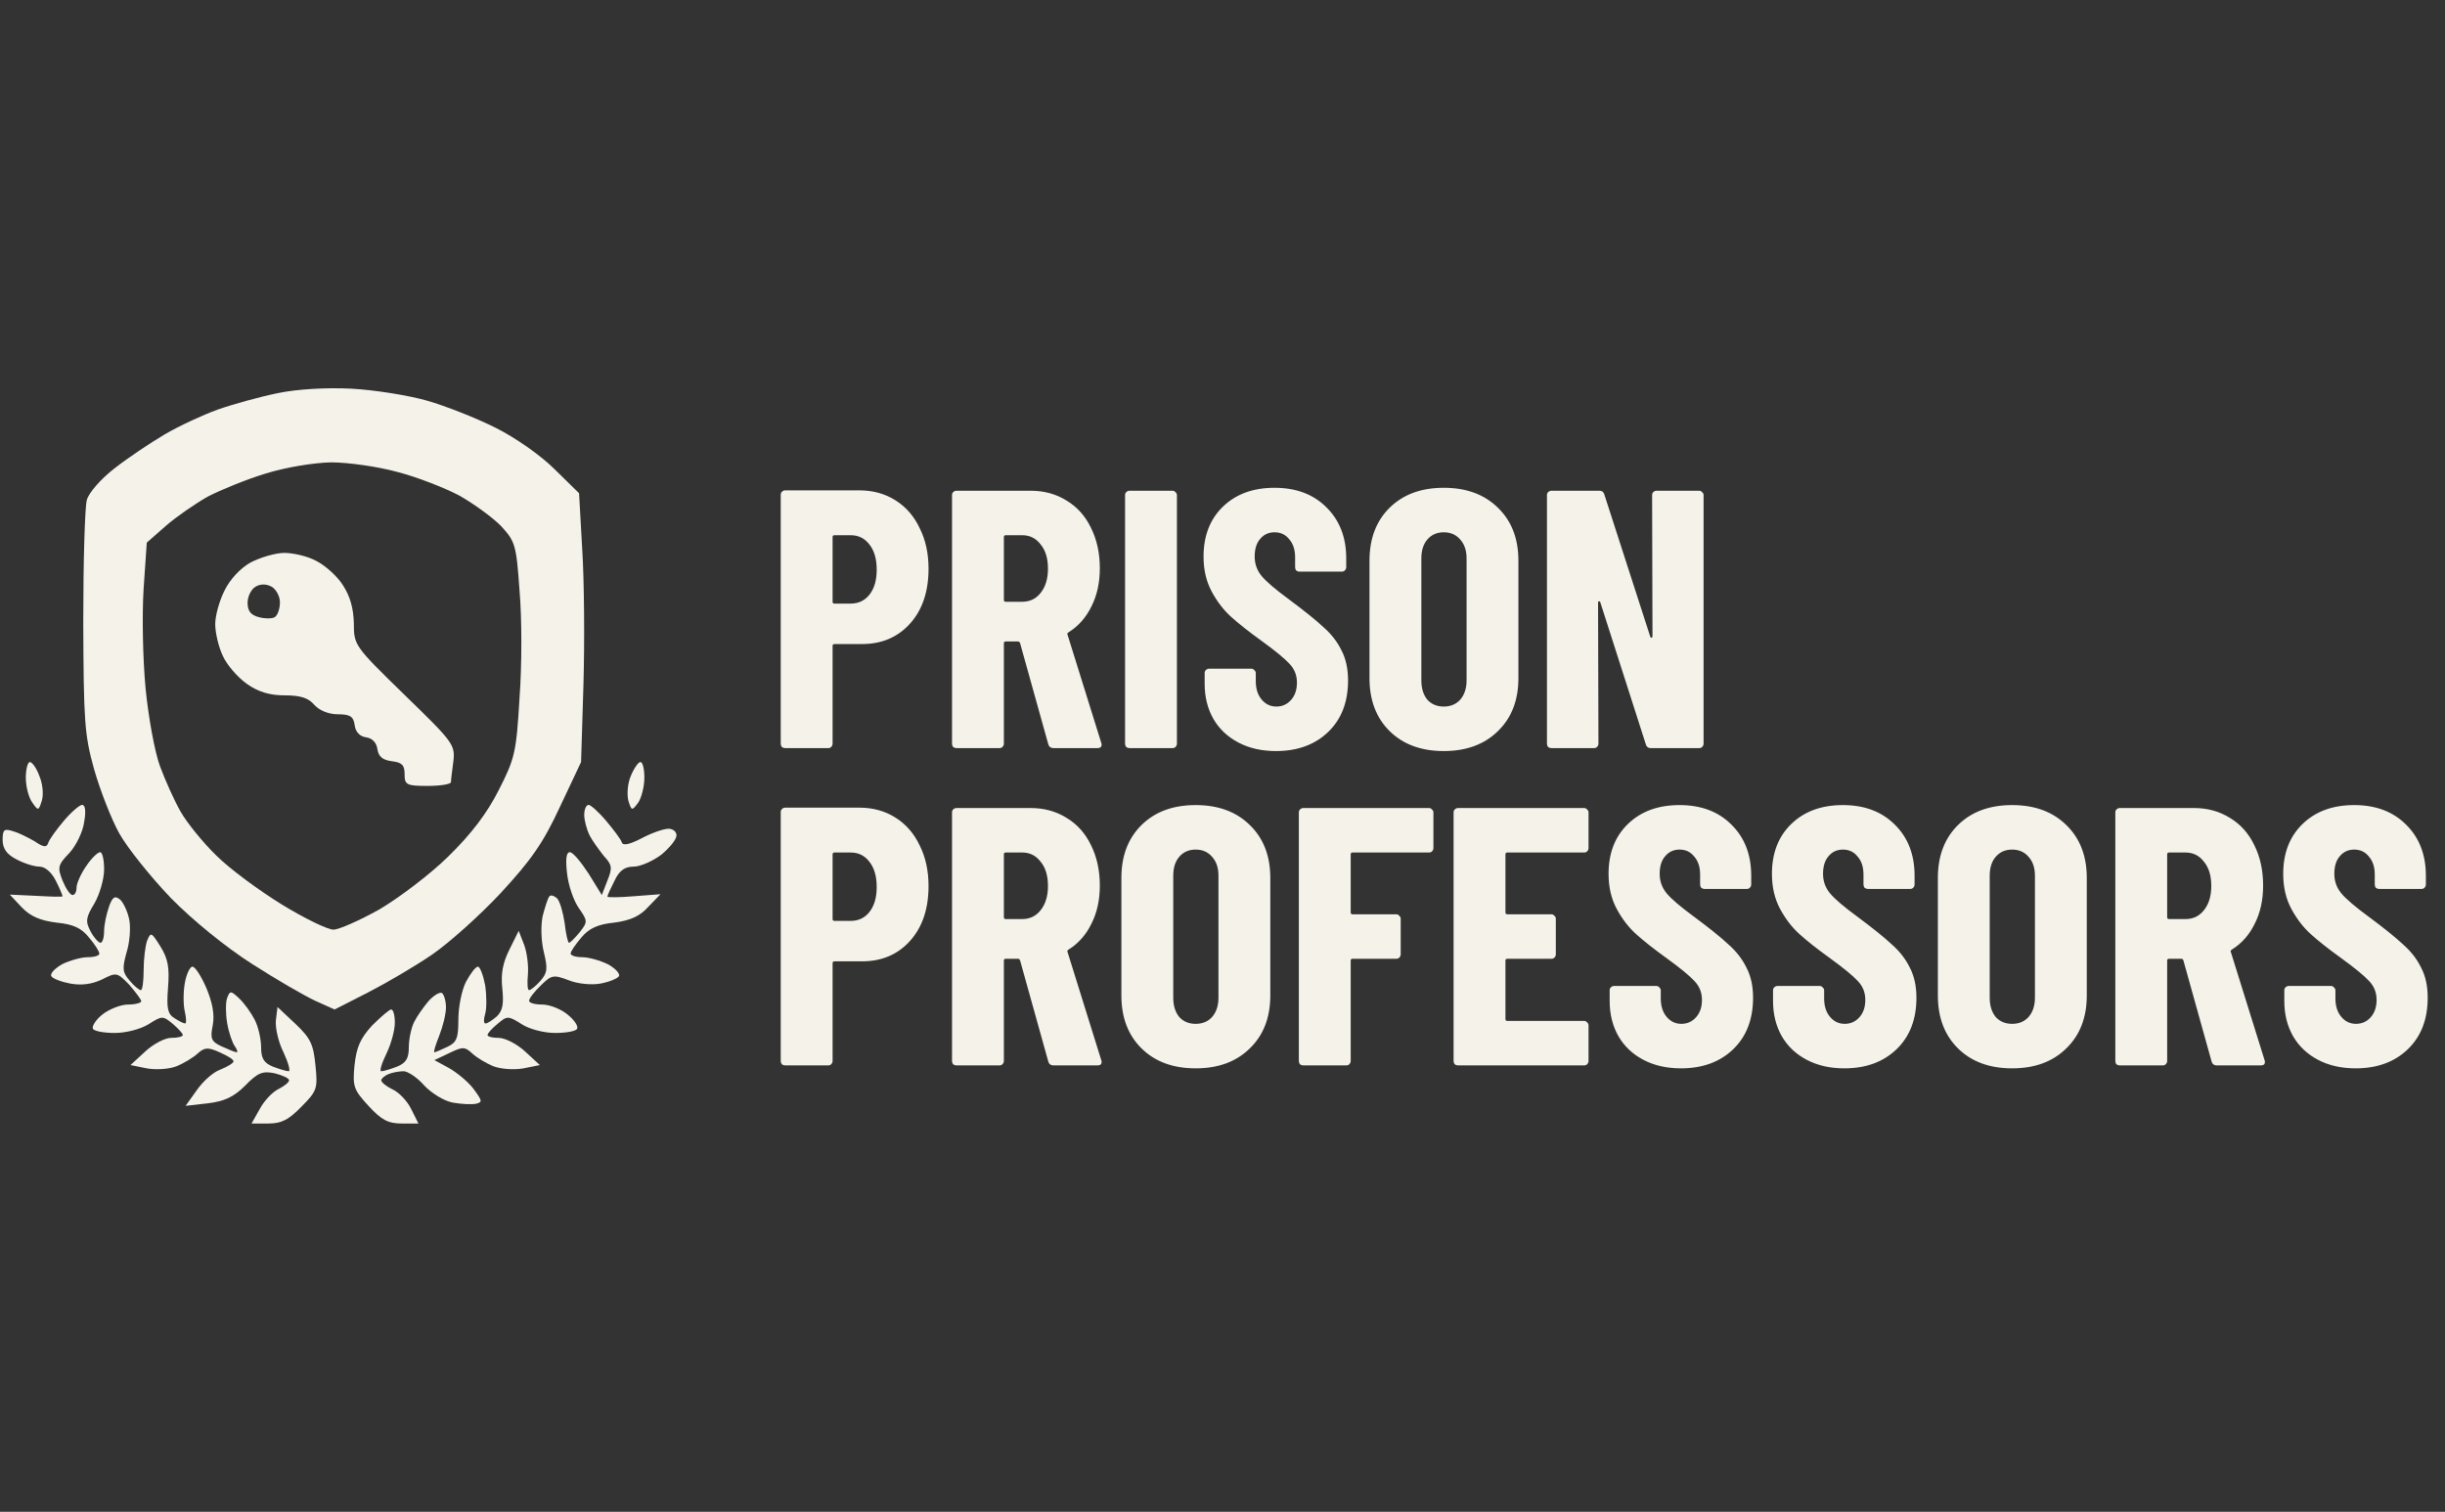 <svg width="131" height="81" viewBox="0 0 131 81" fill="none" xmlns="http://www.w3.org/2000/svg">
<rect x="0" y="0" width="131" height="81" fill="#333333" stroke="none"/>
<g clip-path="url(#clip0_1133_7985)">
<path d="M14.864 21.067C13.901 21.265 12.467 21.662 11.653 21.949C10.861 22.236 9.577 22.831 8.828 23.272C8.079 23.713 6.858 24.53 6.152 25.081C5.403 25.654 4.761 26.404 4.654 26.779C4.547 27.132 4.461 30.088 4.461 33.309C4.482 38.669 4.525 39.352 5.039 41.205C5.36 42.33 5.959 43.874 6.387 44.646C6.816 45.418 8.057 46.962 9.149 48.109C10.369 49.344 12.082 50.734 13.494 51.639C14.8 52.477 16.32 53.359 16.898 53.624L17.925 54.087L19.745 53.16C20.73 52.653 22.271 51.749 23.17 51.131C24.069 50.514 25.717 49.036 26.83 47.845C28.457 46.08 29.099 45.176 29.998 43.234L31.133 40.83L31.261 36.683C31.326 34.389 31.304 31.147 31.197 29.471L31.026 26.427L29.699 25.125C28.971 24.397 27.579 23.427 26.552 22.919C25.546 22.412 23.876 21.75 22.87 21.464C21.864 21.177 20.045 20.89 18.824 20.824C17.476 20.758 15.913 20.846 14.864 21.067ZM21.265 25.28C22.314 25.544 23.833 26.14 24.625 26.559C25.396 27 26.402 27.728 26.852 28.191C27.601 29.007 27.665 29.184 27.836 31.654C27.965 33.088 27.965 35.669 27.836 37.389C27.665 40.323 27.579 40.654 26.723 42.33C26.102 43.565 25.246 44.69 24.026 45.881C23.041 46.852 21.372 48.109 20.323 48.727C19.253 49.322 18.161 49.808 17.861 49.808C17.561 49.808 16.32 49.212 15.1 48.462C13.88 47.712 12.296 46.543 11.589 45.837C10.883 45.154 10.027 44.095 9.684 43.499C9.342 42.904 8.849 41.801 8.571 41.051C8.293 40.301 7.95 38.426 7.8 36.882C7.65 35.294 7.608 32.978 7.693 31.566L7.864 29.073L8.892 28.169C9.449 27.684 10.476 26.978 11.14 26.603C11.825 26.25 13.216 25.677 14.243 25.368C15.314 25.037 16.791 24.794 17.733 24.772C18.632 24.772 20.216 24.993 21.265 25.28Z" fill="#F5F3E9"/>
<path d="M13.436 30.131C12.88 30.44 12.323 31.035 12.024 31.653C11.745 32.205 11.531 32.999 11.531 33.44C11.531 33.881 11.703 34.653 11.938 35.138C12.152 35.623 12.73 36.285 13.222 36.638C13.843 37.079 14.464 37.256 15.256 37.256C16.091 37.256 16.519 37.388 16.84 37.763C17.118 38.072 17.611 38.27 18.103 38.27C18.745 38.27 18.938 38.381 19.002 38.844C19.045 39.219 19.28 39.462 19.623 39.506C19.944 39.55 20.179 39.792 20.222 40.145C20.286 40.542 20.5 40.719 20.993 40.785C21.528 40.851 21.678 40.983 21.678 41.469C21.678 42.042 21.763 42.108 22.898 42.108C23.583 42.108 24.139 42.02 24.161 41.91C24.161 41.8 24.225 41.292 24.289 40.807C24.396 39.903 24.289 39.77 21.678 37.234C18.981 34.609 18.959 34.565 18.959 33.396C18.938 32.602 18.767 31.962 18.381 31.366C18.081 30.881 17.439 30.308 16.968 30.065C16.497 29.8 15.705 29.624 15.235 29.624C14.764 29.624 13.95 29.866 13.436 30.131ZM14.999 32.271C14.999 32.624 14.871 32.977 14.721 33.065C14.592 33.153 14.186 33.153 13.864 33.065C13.436 32.955 13.265 32.734 13.265 32.293C13.265 31.962 13.458 31.565 13.693 31.433C13.95 31.278 14.271 31.278 14.55 31.433C14.785 31.565 14.999 31.94 14.999 32.271Z" fill="#F5F3E9"/>
<path d="M1.383 41.668C1.383 42.131 1.533 42.726 1.725 42.991C2.046 43.454 2.068 43.454 2.239 42.903C2.346 42.572 2.282 41.976 2.111 41.579C1.961 41.16 1.725 40.829 1.597 40.829C1.49 40.829 1.383 41.204 1.383 41.668Z" fill="#F5F3E9"/>
<path d="M33.796 41.579C33.625 41.976 33.582 42.572 33.668 42.903C33.839 43.454 33.861 43.454 34.203 42.991C34.374 42.726 34.524 42.131 34.524 41.668C34.524 41.204 34.438 40.829 34.31 40.829C34.203 40.829 33.968 41.16 33.796 41.579Z" fill="#F5F3E9"/>
<path d="M3.416 43.984C3.009 44.469 2.624 44.998 2.581 45.175C2.495 45.418 2.324 45.396 1.875 45.087C1.532 44.888 1.018 44.623 0.697 44.535C0.226 44.381 0.141 44.447 0.141 44.998C0.141 45.462 0.355 45.77 0.868 46.035C1.275 46.256 1.832 46.432 2.11 46.432C2.41 46.432 2.752 46.719 2.988 47.182C3.202 47.601 3.352 47.976 3.352 48.02C3.352 48.065 2.731 48.042 1.939 47.998L0.526 47.932L1.168 48.616C1.639 49.101 2.153 49.322 3.03 49.432C3.929 49.52 4.358 49.719 4.764 50.226C5.085 50.601 5.321 50.976 5.321 51.087C5.342 51.197 5.064 51.285 4.7 51.285C4.358 51.285 3.737 51.461 3.33 51.66C2.945 51.88 2.667 52.167 2.752 52.3C2.816 52.432 3.287 52.608 3.758 52.697C4.358 52.807 4.914 52.741 5.471 52.476C6.241 52.079 6.284 52.101 6.926 52.763C7.269 53.16 7.569 53.557 7.569 53.645C7.569 53.733 7.247 53.822 6.862 53.822C6.477 53.822 5.856 54.064 5.492 54.351C5.128 54.638 4.914 54.991 4.978 55.123C5.064 55.255 5.578 55.344 6.156 55.344C6.734 55.344 7.526 55.145 7.954 54.88C8.682 54.417 8.724 54.417 9.26 54.858C9.538 55.101 9.795 55.366 9.795 55.454C9.795 55.542 9.516 55.608 9.174 55.608C8.831 55.608 8.211 55.939 7.783 56.336L6.991 57.064L7.868 57.241C8.339 57.329 9.067 57.285 9.452 57.13C9.838 56.976 10.351 56.667 10.587 56.447C10.951 56.116 11.143 56.094 11.764 56.38C12.171 56.557 12.513 56.755 12.513 56.866C12.513 56.954 12.192 57.152 11.807 57.307C11.422 57.439 10.865 57.946 10.544 58.41L9.945 59.248L11.122 59.115C12.021 59.005 12.513 58.785 13.134 58.167C13.819 57.461 14.076 57.373 14.718 57.505C15.146 57.615 15.489 57.77 15.489 57.88C15.489 57.99 15.232 58.189 14.932 58.343C14.611 58.498 14.162 58.961 13.926 59.402L13.477 60.196H14.376C15.082 60.196 15.467 59.998 16.152 59.292C16.987 58.454 17.03 58.321 16.902 57.086C16.794 55.961 16.645 55.63 15.831 54.858L14.868 53.954L14.782 54.66C14.74 55.057 14.911 55.829 15.189 56.38C15.446 56.932 15.574 57.395 15.467 57.395C15.36 57.395 14.975 57.285 14.633 57.152C14.14 56.954 13.99 56.711 13.99 56.116C13.99 55.675 13.841 55.013 13.648 54.638C13.455 54.263 13.091 53.755 12.813 53.491C12.364 53.072 12.321 53.072 12.171 53.469C12.085 53.689 12.085 54.307 12.171 54.814C12.257 55.322 12.449 55.873 12.578 56.049C12.706 56.226 12.749 56.38 12.685 56.38C12.599 56.38 12.235 56.226 11.893 56.072C11.315 55.807 11.25 55.652 11.4 54.925C11.507 54.351 11.379 53.711 11.058 52.939C10.779 52.3 10.458 51.792 10.309 51.792C10.18 51.792 9.987 52.189 9.902 52.675C9.816 53.16 9.816 53.844 9.902 54.197C9.987 54.55 9.987 54.836 9.923 54.836C9.838 54.836 9.581 54.704 9.345 54.55C8.981 54.329 8.917 54.02 9.003 52.917C9.088 51.836 9.003 51.373 8.596 50.712C8.125 49.962 8.082 49.917 7.89 50.381C7.783 50.667 7.697 51.373 7.697 51.969C7.697 52.564 7.633 53.05 7.547 53.05C7.462 53.05 7.183 52.829 6.948 52.542C6.562 52.101 6.541 51.903 6.777 51.042C6.948 50.513 7.012 49.719 6.926 49.278C6.841 48.837 6.605 48.351 6.434 48.197C6.156 47.976 6.027 48.042 5.835 48.594C5.706 48.969 5.578 49.542 5.578 49.895C5.578 50.226 5.492 50.513 5.385 50.513C5.278 50.513 5.021 50.226 4.85 49.895C4.572 49.366 4.593 49.167 5.064 48.395C5.342 47.91 5.578 47.094 5.578 46.587C5.578 46.079 5.492 45.66 5.364 45.66C5.235 45.66 4.893 45.991 4.614 46.41C4.336 46.807 4.101 47.337 4.101 47.557C4.101 47.778 4.015 47.954 3.887 47.954C3.758 47.954 3.523 47.601 3.352 47.182C3.073 46.476 3.095 46.344 3.715 45.704C4.079 45.307 4.443 44.557 4.507 44.05C4.614 43.477 4.572 43.124 4.4 43.124C4.272 43.124 3.822 43.499 3.416 43.984Z" fill="#F5F3E9"/>
<path d="M31.302 43.653C31.302 43.94 31.43 44.425 31.58 44.734C31.73 45.043 32.093 45.528 32.35 45.859C32.8 46.344 32.821 46.498 32.543 47.182L32.243 47.954L31.537 46.807C31.13 46.19 30.702 45.66 30.531 45.66C30.338 45.66 30.295 46.035 30.381 46.785C30.445 47.403 30.724 48.241 31.002 48.638C31.494 49.344 31.494 49.388 31.066 49.94C30.809 50.248 30.552 50.513 30.488 50.513C30.424 50.513 30.317 50.028 30.253 49.454C30.167 48.881 29.996 48.285 29.846 48.131C29.696 47.998 29.525 47.932 29.439 48.02C29.354 48.109 29.204 48.594 29.075 49.079C28.968 49.609 28.99 50.425 29.14 51.02C29.354 51.903 29.332 52.123 28.947 52.564C28.711 52.829 28.433 53.05 28.348 53.05C28.262 53.05 28.241 52.697 28.283 52.233C28.326 51.77 28.241 51.064 28.091 50.645L27.791 49.873L27.299 50.866C26.935 51.594 26.828 52.167 26.913 52.961C26.999 53.778 26.935 54.153 26.614 54.461C26.378 54.66 26.121 54.836 26.014 54.836C25.907 54.836 25.907 54.616 25.993 54.329C26.078 54.042 26.078 53.358 25.993 52.785C25.886 52.233 25.715 51.792 25.608 51.792C25.479 51.792 25.201 52.167 24.965 52.608C24.73 53.072 24.559 53.976 24.559 54.616C24.559 55.63 24.473 55.851 23.959 56.094C23.638 56.248 23.317 56.38 23.274 56.38C23.21 56.38 23.338 55.983 23.531 55.498C23.724 55.013 23.895 54.329 23.895 53.976C23.895 53.623 23.788 53.292 23.681 53.204C23.552 53.138 23.231 53.336 22.953 53.645C22.696 53.954 22.332 54.461 22.183 54.77C22.033 55.079 21.904 55.675 21.904 56.116C21.904 56.711 21.754 56.954 21.262 57.152C20.92 57.285 20.556 57.395 20.427 57.395C20.32 57.395 20.449 56.976 20.706 56.447C20.962 55.917 21.155 55.189 21.155 54.792C21.155 54.395 21.069 54.086 20.962 54.086C20.855 54.086 20.406 54.483 19.935 54.947C19.293 55.652 19.1 56.116 18.993 57.086C18.886 58.211 18.95 58.388 19.742 59.248C20.427 59.998 20.791 60.196 21.519 60.196H22.418L22.033 59.424C21.819 58.983 21.369 58.52 21.027 58.365C20.706 58.211 20.427 57.99 20.427 57.88C20.427 57.792 20.599 57.638 20.812 57.549C21.027 57.461 21.39 57.395 21.626 57.395C21.84 57.395 22.354 57.726 22.718 58.145C23.103 58.564 23.788 58.983 24.238 59.071C24.709 59.16 25.265 59.182 25.5 59.138C25.864 59.049 25.843 58.983 25.372 58.343C25.072 57.946 24.473 57.461 24.045 57.218L23.274 56.799L24.066 56.424C24.794 56.072 24.901 56.072 25.308 56.447C25.543 56.667 26.057 56.976 26.442 57.13C26.849 57.285 27.555 57.329 28.048 57.241L28.925 57.064L28.133 56.336C27.705 55.939 27.063 55.608 26.721 55.608C26.378 55.608 26.121 55.542 26.121 55.454C26.121 55.366 26.357 55.101 26.656 54.858C27.17 54.417 27.234 54.417 27.962 54.88C28.369 55.145 29.161 55.344 29.739 55.344C30.317 55.344 30.852 55.255 30.916 55.123C31.002 54.991 30.766 54.638 30.402 54.351C30.06 54.064 29.439 53.822 29.054 53.822C28.647 53.822 28.348 53.733 28.348 53.623C28.348 53.491 28.626 53.138 28.968 52.807C29.546 52.233 29.653 52.211 30.467 52.52C30.959 52.719 31.708 52.785 32.179 52.697C32.65 52.608 33.078 52.432 33.164 52.3C33.228 52.167 32.971 51.88 32.565 51.66C32.158 51.461 31.537 51.285 31.195 51.285C30.852 51.285 30.574 51.197 30.574 51.087C30.574 50.976 30.831 50.601 31.152 50.226C31.558 49.741 32.029 49.52 32.907 49.432C33.742 49.322 34.277 49.101 34.727 48.594L35.39 47.91L33.956 48.02C33.185 48.087 32.543 48.087 32.543 48.042C32.543 47.976 32.714 47.601 32.928 47.182C33.185 46.631 33.485 46.432 33.956 46.432C34.298 46.432 34.962 46.145 35.433 45.793C35.882 45.418 36.246 44.977 36.246 44.756C36.246 44.557 36.054 44.403 35.818 44.403C35.561 44.403 34.919 44.623 34.384 44.91C33.742 45.241 33.378 45.329 33.314 45.131C33.271 44.977 32.886 44.469 32.479 43.984C32.072 43.499 31.644 43.124 31.537 43.124C31.409 43.124 31.302 43.366 31.302 43.653Z" fill="#F5F3E9"/>
<path d="M46.047 26.273C46.769 26.273 47.413 26.45 47.977 26.805C48.542 27.16 48.976 27.659 49.278 28.302C49.593 28.933 49.75 29.655 49.75 30.469C49.75 31.69 49.422 32.669 48.765 33.404C48.109 34.139 47.249 34.507 46.185 34.507H44.708C44.642 34.507 44.609 34.54 44.609 34.606V39.846C44.609 39.911 44.583 39.97 44.53 40.023C44.491 40.062 44.438 40.082 44.373 40.082H42.068C42.002 40.082 41.943 40.062 41.891 40.023C41.851 39.97 41.831 39.911 41.831 39.846V26.509C41.831 26.444 41.851 26.391 41.891 26.352C41.943 26.299 42.002 26.273 42.068 26.273H46.047ZM45.574 32.34C45.995 32.34 46.329 32.183 46.579 31.868C46.842 31.539 46.973 31.093 46.973 30.528C46.973 29.95 46.842 29.497 46.579 29.169C46.329 28.84 45.995 28.676 45.574 28.676H44.708C44.642 28.676 44.609 28.709 44.609 28.775V32.242C44.609 32.307 44.642 32.34 44.708 32.34H45.574ZM56.445 40.082C56.3 40.082 56.209 40.016 56.169 39.885L54.652 34.448C54.626 34.396 54.593 34.369 54.554 34.369H53.884C53.818 34.369 53.786 34.402 53.786 34.468V39.846C53.786 39.911 53.759 39.97 53.707 40.023C53.667 40.062 53.615 40.082 53.549 40.082H51.244C51.179 40.082 51.12 40.062 51.067 40.023C51.028 39.97 51.008 39.911 51.008 39.846V26.529C51.008 26.463 51.028 26.411 51.067 26.372C51.12 26.319 51.179 26.293 51.244 26.293H55.224C55.946 26.293 56.589 26.47 57.154 26.825C57.719 27.166 58.152 27.652 58.454 28.282C58.769 28.913 58.927 29.635 58.927 30.449C58.927 31.224 58.776 31.907 58.474 32.498C58.185 33.089 57.778 33.549 57.253 33.877C57.226 33.89 57.207 33.91 57.194 33.936C57.18 33.949 57.18 33.969 57.194 33.995L59.006 39.806L59.026 39.885C59.026 40.016 58.953 40.082 58.809 40.082H56.445ZM53.884 28.676C53.818 28.676 53.786 28.709 53.786 28.775V32.143C53.786 32.209 53.818 32.242 53.884 32.242H54.77C55.178 32.242 55.506 32.084 55.755 31.769C56.018 31.441 56.149 31.007 56.149 30.469C56.149 29.917 56.018 29.484 55.755 29.169C55.506 28.84 55.178 28.676 54.77 28.676H53.884ZM60.517 40.082C60.451 40.082 60.392 40.062 60.339 40.023C60.3 39.97 60.28 39.911 60.28 39.846V26.529C60.28 26.463 60.3 26.411 60.339 26.372C60.392 26.319 60.451 26.293 60.517 26.293H62.822C62.887 26.293 62.94 26.319 62.979 26.372C63.032 26.411 63.058 26.463 63.058 26.529V39.846C63.058 39.911 63.032 39.97 62.979 40.023C62.94 40.062 62.887 40.082 62.822 40.082H60.517ZM68.366 40.24C67.604 40.24 66.935 40.089 66.357 39.786C65.779 39.484 65.332 39.064 65.017 38.526C64.702 37.974 64.544 37.344 64.544 36.635V36.063C64.544 35.998 64.564 35.945 64.604 35.906C64.656 35.853 64.715 35.827 64.781 35.827H67.046C67.112 35.827 67.165 35.853 67.204 35.906C67.256 35.945 67.283 35.998 67.283 36.063V36.497C67.283 36.904 67.388 37.232 67.598 37.482C67.808 37.731 68.071 37.856 68.386 37.856C68.701 37.856 68.964 37.738 69.174 37.502C69.384 37.265 69.489 36.956 69.489 36.576C69.489 36.182 69.358 35.847 69.095 35.571C68.832 35.282 68.32 34.862 67.558 34.31C66.902 33.837 66.37 33.417 65.963 33.05C65.556 32.682 65.208 32.229 64.919 31.69C64.63 31.152 64.485 30.528 64.485 29.819C64.485 28.703 64.834 27.81 65.529 27.14C66.225 26.47 67.145 26.135 68.287 26.135C69.443 26.135 70.369 26.483 71.065 27.179C71.774 27.875 72.129 28.788 72.129 29.917V30.39C72.129 30.456 72.102 30.515 72.05 30.567C72.01 30.607 71.958 30.627 71.892 30.627H69.627C69.561 30.627 69.502 30.607 69.45 30.567C69.41 30.515 69.391 30.456 69.391 30.39V29.858C69.391 29.451 69.285 29.13 69.075 28.893C68.878 28.643 68.616 28.519 68.287 28.519C67.972 28.519 67.716 28.637 67.519 28.873C67.322 29.097 67.224 29.412 67.224 29.819C67.224 30.213 67.348 30.561 67.598 30.863C67.847 31.165 68.34 31.585 69.075 32.124C69.889 32.728 70.5 33.22 70.907 33.601C71.328 33.969 71.649 34.383 71.873 34.842C72.109 35.289 72.227 35.827 72.227 36.457C72.227 37.613 71.873 38.532 71.163 39.215C70.454 39.898 69.522 40.24 68.366 40.24ZM77.355 40.24C76.147 40.24 75.182 39.885 74.46 39.176C73.737 38.467 73.376 37.521 73.376 36.339V30.036C73.376 28.854 73.737 27.908 74.46 27.199C75.182 26.49 76.147 26.135 77.355 26.135C78.564 26.135 79.529 26.49 80.251 27.199C80.987 27.908 81.354 28.854 81.354 30.036V36.339C81.354 37.521 80.987 38.467 80.251 39.176C79.529 39.885 78.564 40.24 77.355 40.24ZM77.355 37.856C77.723 37.856 78.019 37.731 78.242 37.482C78.465 37.219 78.577 36.878 78.577 36.457V29.917C78.577 29.497 78.465 29.162 78.242 28.913C78.019 28.65 77.723 28.519 77.355 28.519C76.988 28.519 76.692 28.65 76.469 28.913C76.259 29.162 76.154 29.497 76.154 29.917V36.457C76.154 36.878 76.259 37.219 76.469 37.482C76.692 37.731 76.988 37.856 77.355 37.856ZM88.518 26.529C88.518 26.463 88.538 26.411 88.577 26.372C88.63 26.319 88.689 26.293 88.754 26.293H91.039C91.105 26.293 91.158 26.319 91.197 26.372C91.249 26.411 91.276 26.463 91.276 26.529V39.846C91.276 39.911 91.249 39.97 91.197 40.023C91.158 40.062 91.105 40.082 91.039 40.082H88.439C88.308 40.082 88.222 40.016 88.183 39.885L85.74 32.262C85.727 32.222 85.701 32.209 85.662 32.222C85.635 32.222 85.622 32.242 85.622 32.281L85.642 39.846C85.642 39.911 85.616 39.97 85.563 40.023C85.524 40.062 85.471 40.082 85.406 40.082H83.12C83.055 40.082 82.996 40.062 82.943 40.023C82.904 39.97 82.884 39.911 82.884 39.846V26.529C82.884 26.463 82.904 26.411 82.943 26.372C82.996 26.319 83.055 26.293 83.12 26.293H85.701C85.832 26.293 85.918 26.358 85.957 26.49L88.419 34.113C88.433 34.153 88.452 34.172 88.478 34.172C88.518 34.159 88.538 34.133 88.538 34.094L88.518 26.529ZM46.047 43.273C46.769 43.273 47.413 43.45 47.977 43.805C48.542 44.16 48.976 44.659 49.278 45.302C49.593 45.932 49.75 46.655 49.75 47.469C49.75 48.69 49.422 49.669 48.765 50.404C48.109 51.139 47.249 51.507 46.185 51.507H44.708C44.642 51.507 44.609 51.54 44.609 51.606V56.846C44.609 56.911 44.583 56.97 44.53 57.023C44.491 57.062 44.438 57.082 44.373 57.082H42.068C42.002 57.082 41.943 57.062 41.891 57.023C41.851 56.97 41.831 56.911 41.831 56.846V43.51C41.831 43.444 41.851 43.391 41.891 43.352C41.943 43.299 42.002 43.273 42.068 43.273H46.047ZM45.574 49.34C45.995 49.34 46.329 49.183 46.579 48.868C46.842 48.539 46.973 48.093 46.973 47.528C46.973 46.95 46.842 46.497 46.579 46.169C46.329 45.84 45.995 45.676 45.574 45.676H44.708C44.642 45.676 44.609 45.709 44.609 45.775V49.242C44.609 49.307 44.642 49.34 44.708 49.34H45.574ZM56.445 57.082C56.3 57.082 56.209 57.016 56.169 56.885L54.652 51.448C54.626 51.396 54.593 51.369 54.554 51.369H53.884C53.818 51.369 53.786 51.402 53.786 51.468V56.846C53.786 56.911 53.759 56.97 53.707 57.023C53.667 57.062 53.615 57.082 53.549 57.082H51.244C51.179 57.082 51.12 57.062 51.067 57.023C51.028 56.97 51.008 56.911 51.008 56.846V43.529C51.008 43.464 51.028 43.411 51.067 43.372C51.12 43.319 51.179 43.293 51.244 43.293H55.224C55.946 43.293 56.589 43.47 57.154 43.825C57.719 44.166 58.152 44.652 58.454 45.282C58.769 45.913 58.927 46.635 58.927 47.449C58.927 48.224 58.776 48.907 58.474 49.498C58.185 50.089 57.778 50.549 57.253 50.877C57.226 50.89 57.207 50.91 57.194 50.936C57.18 50.949 57.18 50.969 57.194 50.995L59.006 56.806L59.026 56.885C59.026 57.016 58.953 57.082 58.809 57.082H56.445ZM53.884 45.676C53.818 45.676 53.786 45.709 53.786 45.775V49.143C53.786 49.209 53.818 49.242 53.884 49.242H54.77C55.178 49.242 55.506 49.084 55.755 48.769C56.018 48.441 56.149 48.007 56.149 47.469C56.149 46.917 56.018 46.484 55.755 46.169C55.506 45.84 55.178 45.676 54.77 45.676H53.884ZM64.062 57.24C62.854 57.24 61.889 56.885 61.167 56.176C60.444 55.467 60.083 54.521 60.083 53.339V47.036C60.083 45.854 60.444 44.908 61.167 44.199C61.889 43.49 62.854 43.135 64.062 43.135C65.271 43.135 66.236 43.49 66.958 44.199C67.694 44.908 68.061 45.854 68.061 47.036V53.339C68.061 54.521 67.694 55.467 66.958 56.176C66.236 56.885 65.271 57.24 64.062 57.24ZM64.062 54.856C64.43 54.856 64.726 54.731 64.949 54.482C65.172 54.219 65.284 53.878 65.284 53.457V46.917C65.284 46.497 65.172 46.162 64.949 45.913C64.726 45.65 64.43 45.519 64.062 45.519C63.695 45.519 63.399 45.65 63.176 45.913C62.966 46.162 62.861 46.497 62.861 46.917V53.457C62.861 53.878 62.966 54.219 63.176 54.482C63.399 54.731 63.695 54.856 64.062 54.856ZM76.801 45.44C76.801 45.506 76.775 45.565 76.722 45.617C76.683 45.657 76.63 45.676 76.565 45.676H72.467C72.401 45.676 72.369 45.709 72.369 45.775V48.887C72.369 48.953 72.401 48.986 72.467 48.986H74.811C74.877 48.986 74.93 49.012 74.969 49.065C75.022 49.104 75.048 49.157 75.048 49.222V51.133C75.048 51.199 75.022 51.258 74.969 51.31C74.93 51.35 74.877 51.369 74.811 51.369H72.467C72.401 51.369 72.369 51.402 72.369 51.468V56.846C72.369 56.911 72.342 56.97 72.29 57.023C72.251 57.062 72.198 57.082 72.132 57.082H69.828C69.762 57.082 69.703 57.062 69.65 57.023C69.611 56.97 69.591 56.911 69.591 56.846V43.529C69.591 43.464 69.611 43.411 69.65 43.372C69.703 43.319 69.762 43.293 69.828 43.293H76.565C76.63 43.293 76.683 43.319 76.722 43.372C76.775 43.411 76.801 43.464 76.801 43.529V45.44ZM85.112 45.44C85.112 45.506 85.086 45.565 85.033 45.617C84.994 45.657 84.941 45.676 84.876 45.676H80.758C80.693 45.676 80.66 45.709 80.66 45.775V48.887C80.66 48.953 80.693 48.986 80.758 48.986H83.122C83.188 48.986 83.24 49.012 83.28 49.065C83.332 49.104 83.359 49.157 83.359 49.222V51.133C83.359 51.199 83.332 51.258 83.28 51.31C83.24 51.35 83.188 51.369 83.122 51.369H80.758C80.693 51.369 80.66 51.402 80.66 51.468V54.6C80.66 54.666 80.693 54.699 80.758 54.699H84.876C84.941 54.699 84.994 54.725 85.033 54.777C85.086 54.817 85.112 54.869 85.112 54.935V56.846C85.112 56.911 85.086 56.97 85.033 57.023C84.994 57.062 84.941 57.082 84.876 57.082H78.119C78.053 57.082 77.994 57.062 77.942 57.023C77.902 56.97 77.882 56.911 77.882 56.846V43.529C77.882 43.464 77.902 43.411 77.942 43.372C77.994 43.319 78.053 43.293 78.119 43.293H84.876C84.941 43.293 84.994 43.319 85.033 43.372C85.086 43.411 85.112 43.464 85.112 43.529V45.44ZM90.066 57.24C89.304 57.24 88.634 57.089 88.056 56.786C87.479 56.484 87.032 56.064 86.717 55.526C86.402 54.974 86.244 54.344 86.244 53.635V53.063C86.244 52.998 86.264 52.945 86.303 52.906C86.356 52.853 86.415 52.827 86.481 52.827H88.746C88.811 52.827 88.864 52.853 88.903 52.906C88.956 52.945 88.982 52.998 88.982 53.063V53.497C88.982 53.904 89.087 54.232 89.297 54.482C89.507 54.731 89.77 54.856 90.085 54.856C90.401 54.856 90.663 54.738 90.873 54.502C91.084 54.265 91.189 53.956 91.189 53.576C91.189 53.182 91.057 52.847 90.794 52.571C90.532 52.282 90.02 51.862 89.258 51.31C88.601 50.837 88.07 50.417 87.662 50.05C87.255 49.682 86.907 49.229 86.618 48.69C86.329 48.152 86.185 47.528 86.185 46.819C86.185 45.703 86.533 44.81 87.229 44.14C87.925 43.47 88.844 43.135 89.987 43.135C91.142 43.135 92.068 43.483 92.764 44.179C93.474 44.875 93.828 45.788 93.828 46.917V47.39C93.828 47.456 93.802 47.515 93.749 47.568C93.71 47.607 93.657 47.627 93.592 47.627H91.326C91.261 47.627 91.202 47.607 91.149 47.568C91.11 47.515 91.09 47.456 91.09 47.39V46.858C91.09 46.451 90.985 46.13 90.775 45.893C90.578 45.644 90.315 45.519 89.987 45.519C89.672 45.519 89.416 45.637 89.219 45.873C89.022 46.097 88.923 46.412 88.923 46.819C88.923 47.213 89.048 47.561 89.297 47.863C89.547 48.165 90.039 48.585 90.775 49.124C91.589 49.728 92.2 50.22 92.607 50.601C93.027 50.969 93.349 51.383 93.572 51.842C93.808 52.289 93.927 52.827 93.927 53.457C93.927 54.613 93.572 55.532 92.863 56.215C92.154 56.898 91.221 57.24 90.066 57.24ZM98.819 57.24C98.057 57.24 97.387 57.089 96.809 56.786C96.231 56.484 95.785 56.064 95.47 55.526C95.155 54.974 94.997 54.344 94.997 53.635V53.063C94.997 52.998 95.017 52.945 95.056 52.906C95.109 52.853 95.168 52.827 95.233 52.827H97.499C97.564 52.827 97.617 52.853 97.656 52.906C97.709 52.945 97.735 52.998 97.735 53.063V53.497C97.735 53.904 97.84 54.232 98.05 54.482C98.26 54.731 98.523 54.856 98.838 54.856C99.153 54.856 99.416 54.738 99.626 54.502C99.836 54.265 99.941 53.956 99.941 53.576C99.941 53.182 99.81 52.847 99.547 52.571C99.285 52.282 98.773 51.862 98.011 51.31C97.354 50.837 96.822 50.417 96.415 50.05C96.008 49.682 95.66 49.229 95.371 48.69C95.082 48.152 94.938 47.528 94.938 46.819C94.938 45.703 95.286 44.81 95.982 44.14C96.678 43.47 97.597 43.135 98.74 43.135C99.895 43.135 100.821 43.483 101.517 44.179C102.227 44.875 102.581 45.788 102.581 46.917V47.39C102.581 47.456 102.555 47.515 102.502 47.568C102.463 47.607 102.41 47.627 102.345 47.627H100.079C100.014 47.627 99.955 47.607 99.902 47.568C99.863 47.515 99.843 47.456 99.843 47.39V46.858C99.843 46.451 99.738 46.13 99.528 45.893C99.331 45.644 99.068 45.519 98.74 45.519C98.425 45.519 98.168 45.637 97.972 45.873C97.775 46.097 97.676 46.412 97.676 46.819C97.676 47.213 97.801 47.561 98.05 47.863C98.3 48.165 98.792 48.585 99.528 49.124C100.342 49.728 100.953 50.22 101.36 50.601C101.78 50.969 102.102 51.383 102.325 51.842C102.561 52.289 102.68 52.827 102.68 53.457C102.68 54.613 102.325 55.532 101.616 56.215C100.907 56.898 99.974 57.24 98.819 57.24ZM107.808 57.24C106.6 57.24 105.634 56.885 104.912 56.176C104.19 55.467 103.829 54.521 103.829 53.339V47.036C103.829 45.854 104.19 44.908 104.912 44.199C105.634 43.49 106.6 43.135 107.808 43.135C109.016 43.135 109.981 43.49 110.704 44.199C111.439 44.908 111.807 45.854 111.807 47.036V53.339C111.807 54.521 111.439 55.467 110.704 56.176C109.981 56.885 109.016 57.24 107.808 57.24ZM107.808 54.856C108.176 54.856 108.471 54.731 108.694 54.482C108.918 54.219 109.029 53.878 109.029 53.457V46.917C109.029 46.497 108.918 46.162 108.694 45.913C108.471 45.65 108.176 45.519 107.808 45.519C107.44 45.519 107.145 45.65 106.921 45.913C106.711 46.162 106.606 46.497 106.606 46.917V53.457C106.606 53.878 106.711 54.219 106.921 54.482C107.145 54.731 107.44 54.856 107.808 54.856ZM118.773 57.082C118.629 57.082 118.537 57.016 118.498 56.885L116.981 51.448C116.955 51.396 116.922 51.369 116.882 51.369H116.213C116.147 51.369 116.114 51.402 116.114 51.468V56.846C116.114 56.911 116.088 56.97 116.035 57.023C115.996 57.062 115.943 57.082 115.878 57.082H113.573C113.507 57.082 113.448 57.062 113.396 57.023C113.356 56.97 113.337 56.911 113.337 56.846V43.529C113.337 43.464 113.356 43.411 113.396 43.372C113.448 43.319 113.507 43.293 113.573 43.293H117.552C118.274 43.293 118.918 43.47 119.483 43.825C120.047 44.166 120.481 44.652 120.783 45.282C121.098 45.913 121.255 46.635 121.255 47.449C121.255 48.224 121.104 48.907 120.802 49.498C120.513 50.089 120.106 50.549 119.581 50.877C119.555 50.89 119.535 50.91 119.522 50.936C119.509 50.949 119.509 50.969 119.522 50.995L121.334 56.806L121.354 56.885C121.354 57.016 121.282 57.082 121.137 57.082H118.773ZM116.213 45.676C116.147 45.676 116.114 45.709 116.114 45.775V49.143C116.114 49.209 116.147 49.242 116.213 49.242H117.099C117.506 49.242 117.834 49.084 118.084 48.769C118.347 48.441 118.478 48.007 118.478 47.469C118.478 46.917 118.347 46.484 118.084 46.169C117.834 45.84 117.506 45.676 117.099 45.676H116.213ZM126.212 57.24C125.451 57.24 124.781 57.089 124.203 56.786C123.625 56.484 123.179 56.064 122.864 55.526C122.548 54.974 122.391 54.344 122.391 53.635V53.063C122.391 52.998 122.41 52.945 122.45 52.906C122.502 52.853 122.561 52.827 122.627 52.827H124.893C124.958 52.827 125.011 52.853 125.05 52.906C125.103 52.945 125.129 52.998 125.129 53.063V53.497C125.129 53.904 125.234 54.232 125.444 54.482C125.654 54.731 125.917 54.856 126.232 54.856C126.547 54.856 126.81 54.738 127.02 54.502C127.23 54.265 127.335 53.956 127.335 53.576C127.335 53.182 127.204 52.847 126.941 52.571C126.679 52.282 126.166 51.862 125.405 51.31C124.748 50.837 124.216 50.417 123.809 50.05C123.402 49.682 123.054 49.229 122.765 48.69C122.476 48.152 122.332 47.528 122.332 46.819C122.332 45.703 122.68 44.81 123.376 44.14C124.072 43.47 124.991 43.135 126.134 43.135C127.289 43.135 128.215 43.483 128.911 44.179C129.62 44.875 129.975 45.788 129.975 46.917V47.39C129.975 47.456 129.949 47.515 129.896 47.568C129.857 47.607 129.804 47.627 129.738 47.627H127.473C127.407 47.627 127.348 47.607 127.296 47.568C127.256 47.515 127.237 47.456 127.237 47.39V46.858C127.237 46.451 127.132 46.13 126.922 45.893C126.725 45.644 126.462 45.519 126.134 45.519C125.818 45.519 125.562 45.637 125.365 45.873C125.168 46.097 125.07 46.412 125.07 46.819C125.07 47.213 125.195 47.561 125.444 47.863C125.694 48.165 126.186 48.585 126.922 49.124C127.736 49.728 128.346 50.22 128.754 50.601C129.174 50.969 129.496 51.383 129.719 51.842C129.955 52.289 130.073 52.827 130.073 53.457C130.073 54.613 129.719 55.532 129.01 56.215C128.3 56.898 127.368 57.24 126.212 57.24Z" fill="#F5F3E9"/>
</g>
<defs>
<clipPath id="clip0_1133_7985">
<rect width="130.847" height="80" fill="white" transform="translate(0.141 0.5)"/>
</clipPath>
</defs>
</svg>
